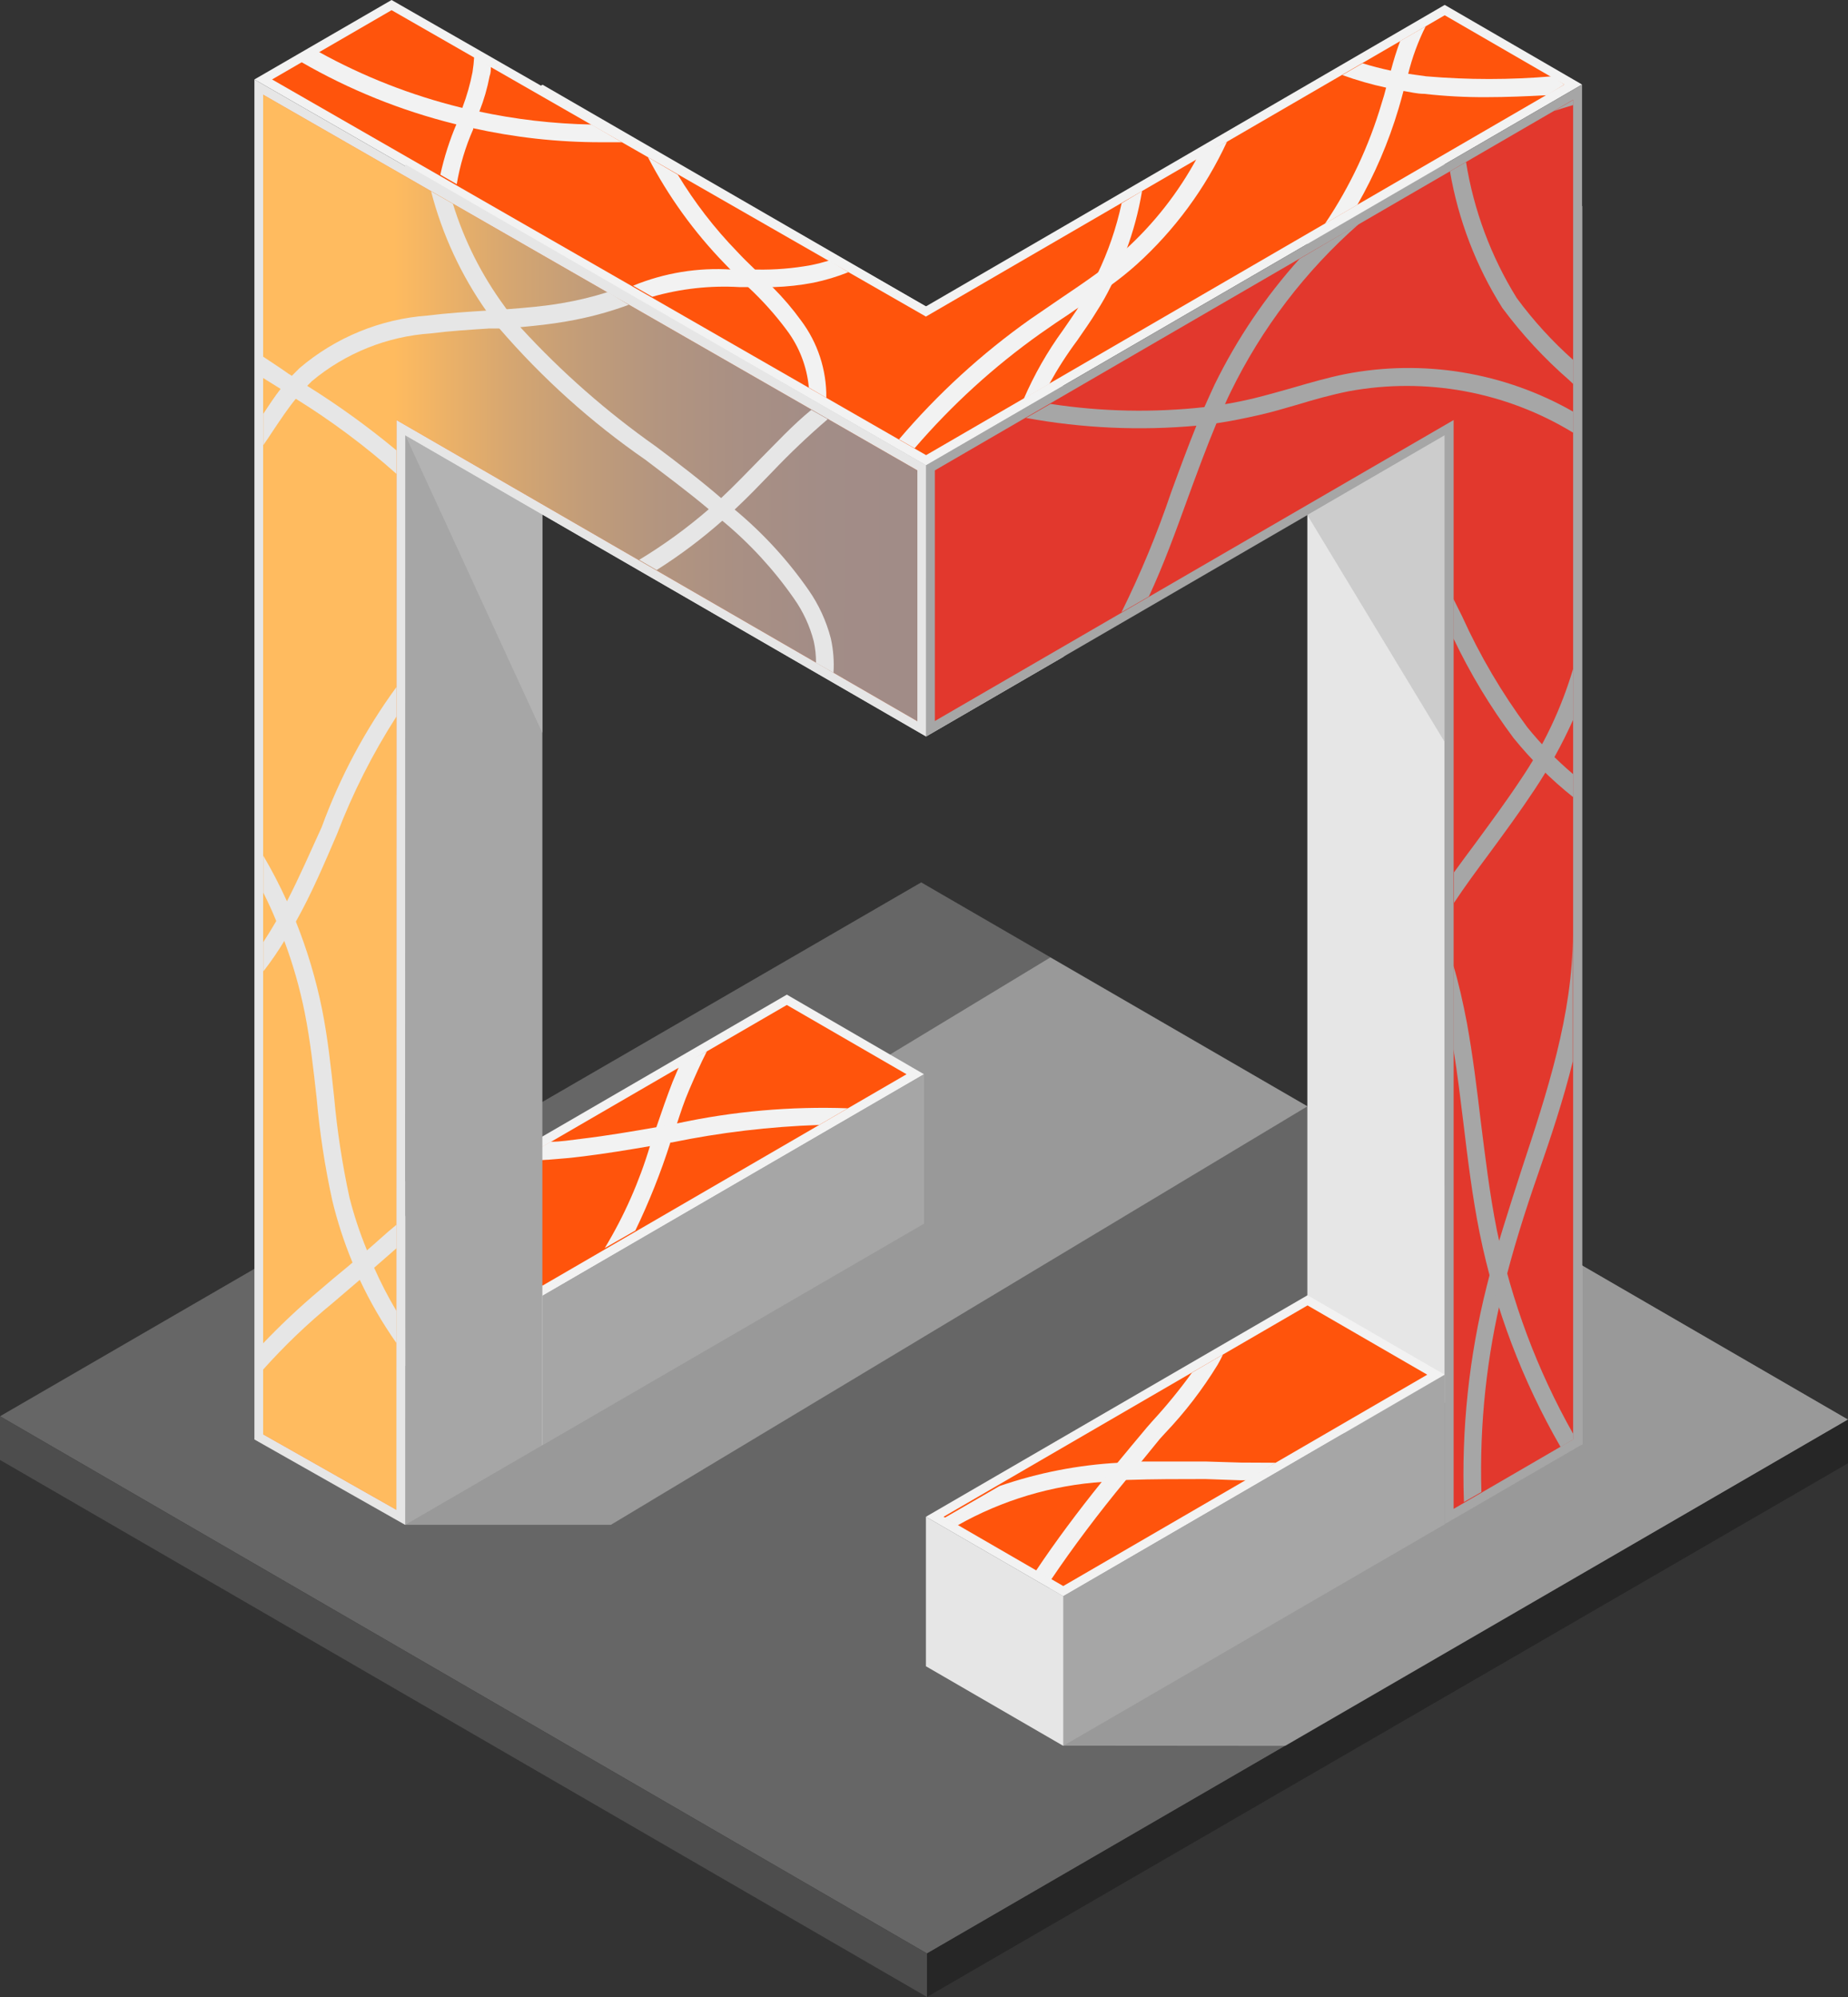 <?xml version="1.0" encoding="UTF-8"?> <svg xmlns="http://www.w3.org/2000/svg" width="136" height="147" viewBox="0 0 136 147" fill="none"><rect x="0" y="0" width="136" height="147" fill="#333333" stroke="none"/> <g clip-path="url(#clip0_337_813)"> <path d="M68.219 143.786L0 104.244L67.794 64.948L136 104.489L68.219 143.786Z" fill="#666666"></path> <g style="mix-blend-mode:multiply"> <path d="M29.821 112.235H44.956L96.213 81.433L77.297 70.473L18.723 105.948L29.821 112.235Z" fill="#999999"></path> </g> <g style="mix-blend-mode:multiply"> <path d="M78.249 128.488L94.722 128.501L136 104.489L115.579 92.651L68.141 122.64L78.249 128.488Z" fill="#999999"></path> </g> <path d="M136 107.704V104.489L68.219 143.786V146.987L136 107.704Z" fill="#262626"></path> <path d="M0 107.458V104.244L68.219 143.786V146.987L0 107.458Z" fill="#4D4D4D"></path> <path d="M96.213 106.322V15.169L106.321 12.083V103.237L96.213 106.322Z" fill="#E6E6E6"></path> <g style="mix-blend-mode:multiply"> <path d="M96.213 37.915L106.321 54.62V32.041L96.213 37.915Z" fill="#CCCCCC"></path> </g> <path d="M116.428 15.169V106.322L106.321 103.237V12.083L116.428 15.169Z" fill="#BFBFBF"></path> <path d="M106.321 23.095V21.043L78.249 28.401V48.346L106.321 23.095Z" fill="#BFBFBF"></path> <path d="M68.154 22.54V42.498L78.249 48.346V28.401L68.154 22.54Z" fill="#E6E6E6"></path> <path d="M39.928 95.375L29.821 89.514L57.905 73.21L68 79.07L39.928 95.375Z" fill="#F2F2F2"></path> <path d="M31.119 89.514L57.905 73.971L66.714 79.07L39.928 94.626L31.119 89.514Z" fill="#FF540C"></path> <path d="M52.016 77.392C51.553 78.296 51.142 79.238 50.73 80.194C50.319 81.149 50.1 81.859 49.817 82.711C49.65 83.189 49.483 83.653 49.328 84.118C48.623 86.328 47.763 88.484 46.757 90.573L44.506 91.864C45.937 89.495 47.06 86.953 47.849 84.299L48.081 83.628C48.158 83.395 48.235 83.15 48.325 82.905C48.698 81.807 49.084 80.697 49.495 79.639L49.997 78.451L52.016 77.392Z" fill="#F2F2F2"></path> <path d="M62.393 81.575L60.284 82.801C56.637 82.924 53.006 83.356 49.431 84.092H49.354L47.901 84.35C46.255 84.634 44.596 84.906 42.937 85.112C41.278 85.319 39.671 85.422 38.051 85.474L40.52 84.04C41.278 84.04 42.024 83.911 42.783 83.821C44.635 83.602 46.525 83.279 48.377 82.956L49.2 82.801L49.843 82.685C53.964 81.796 58.18 81.423 62.393 81.575Z" fill="#F2F2F2"></path> <path d="M68 90.069V79.07L39.928 95.375V106.374L68 90.069Z" fill="#A6A6A6"></path> <path d="M29.821 89.514V100.526L39.928 106.374V95.375L29.821 89.514Z" fill="#E6E6E6"></path> <path d="M39.915 6.274V106.374L29.821 112.235V12.135L39.915 6.274Z" fill="#A6A6A6"></path> <g style="mix-blend-mode:multiply"> <path d="M29.834 32.041L39.915 53.949V37.876L29.834 32.041Z" fill="#B3B3B3"></path> </g> <path d="M68.154 34.249L78.249 28.401L39.928 6.235L29.834 12.096L68.154 34.249Z" fill="#F2F2F2"></path> <path d="M116.428 6.222L106.321 0.361L68.141 22.553L28.818 0L18.723 5.848L68.154 34.249L116.428 6.222Z" fill="#F2F2F2"></path> <path d="M20.022 5.848L28.818 0.749L68.141 23.302L106.321 1.123L115.129 6.222L68.154 33.5L20.022 5.848Z" fill="#FF540C"></path> <path d="M62.432 20.036C61.599 20.369 60.738 20.628 59.86 20.81C58.893 20.995 57.912 21.103 56.928 21.133C56.324 21.133 55.719 21.133 55.115 21.133H54.433C52.266 21.005 50.092 21.245 48.004 21.843L46.589 21.03C48.889 20.083 51.374 19.677 53.855 19.842H55.694C57.026 19.866 58.356 19.757 59.667 19.519C60.117 19.429 60.567 19.313 61.043 19.171L62.432 20.036Z" fill="#F2F2F2"></path> <path d="M104.919 1.937C104.362 3.051 103.93 4.224 103.633 5.435L103.363 6.416L103.286 6.7C103.17 7.139 103.054 7.565 102.926 7.991C102.19 10.463 101.172 12.841 99.891 15.078L97.512 16.46C99.345 13.74 100.75 10.753 101.678 7.604C101.807 7.216 101.91 6.842 102.013 6.442C102.013 6.313 102.09 6.184 102.116 6.068C102.141 5.951 102.27 5.474 102.36 5.19C102.553 4.467 102.772 3.744 103.042 3.021L104.919 1.937Z" fill="#F2F2F2"></path> <path d="M84.048 14.058C83.796 15.565 83.4 17.043 82.865 18.473C82.556 19.358 82.187 20.221 81.76 21.055C81.45 21.691 81.102 22.308 80.718 22.901C80.268 23.65 79.753 24.36 79.278 25.057C78.519 26.075 77.831 27.145 77.22 28.259L75.806 29.085L75.343 29.356C76.114 27.572 77.08 25.879 78.223 24.308C78.558 23.818 78.905 23.327 79.239 22.824L79.625 22.217C80.038 21.569 80.411 20.896 80.744 20.203C81.551 18.535 82.156 16.775 82.544 14.962L84.048 14.058Z" fill="#F2F2F2"></path> <path d="M36.122 4.906C36.122 5.138 36.122 5.37 36.032 5.603C35.865 6.485 35.615 7.35 35.286 8.185C35.144 8.598 34.977 9.011 34.823 9.411V9.514C34.254 10.805 33.848 12.163 33.614 13.555L32.405 12.858C32.687 11.575 33.087 10.322 33.601 9.114C33.598 9.093 33.598 9.071 33.601 9.05C33.743 8.662 33.897 8.275 34.038 7.901C34.354 7.062 34.6 6.198 34.772 5.319C34.834 4.925 34.877 4.529 34.9 4.131L36.122 4.906Z" fill="#F2F2F2"></path> <path d="M45.766 10.47H44.223C41.04 10.47 37.866 10.119 34.759 9.424L33.473 9.127C29.507 8.142 25.697 6.604 22.157 4.557L23.442 3.808C26.736 5.634 30.256 7.014 33.91 7.914L35.196 8.198C37.936 8.789 40.727 9.113 43.529 9.166L45.766 10.47Z" fill="#F2F2F2"></path> <path d="M90.298 10.431C88.71 13.862 86.449 16.935 83.65 19.468C83.046 20.007 82.415 20.516 81.76 20.991C80.936 21.61 80.088 22.191 79.188 22.759L78.725 23.082C78.005 23.56 77.272 24.05 76.564 24.554C73.147 26.98 70.038 29.815 67.306 32.997L66.161 32.338C69 28.997 72.244 26.027 75.819 23.495L78.005 21.998C78.905 21.391 79.805 20.784 80.692 20.139C81.395 19.622 82.077 19.08 82.737 18.512V18.448C84.907 16.49 86.726 14.171 88.112 11.593L90.298 10.431Z" fill="#F2F2F2"></path> <path d="M115.129 6.222L113.843 7.01C112.339 7.087 110.86 7.152 109.394 7.152C107.86 7.161 106.327 7.079 104.803 6.907C104.302 6.907 103.8 6.778 103.312 6.7C102.823 6.623 102.45 6.545 102.026 6.455C100.926 6.219 99.843 5.908 98.785 5.525L100.277 4.66C100.946 4.867 101.64 5.048 102.373 5.203C102.784 5.28 103.209 5.37 103.659 5.435L104.945 5.616C108.034 5.881 111.14 5.881 114.229 5.616L115.129 6.222Z" fill="#F2F2F2"></path> <path d="M60.812 29.279L59.526 28.53C59.387 26.999 58.826 25.537 57.905 24.308C57.064 23.175 56.121 22.12 55.089 21.159L54.716 20.797L53.778 19.868L53.328 19.403C51.075 17.081 49.174 14.441 47.682 11.567L49.881 12.858C51.116 14.902 52.578 16.799 54.24 18.512C54.678 18.99 55.141 19.429 55.604 19.881C56.066 20.332 56.465 20.72 56.889 21.172C57.637 21.921 58.325 22.728 58.947 23.586C60.178 25.224 60.834 27.226 60.812 29.279Z" fill="#F2F2F2"></path> <path d="M29.834 32.041V12.096L68.154 34.249V54.207L29.834 32.041Z" fill="#E6E6E6"></path> <path d="M18.723 5.848V105.948L29.821 112.235L29.834 32.041L68.154 54.207V34.249L18.723 5.848Z" fill="#E6E6E6"></path> <path d="M67.511 34.623V53.084L29.178 30.918L29.165 111.125L19.366 105.574V6.971L67.511 34.623Z" fill="#FF540C"></path> <path style="mix-blend-mode:overlay" opacity="0.6" d="M67.511 34.623V53.084L29.178 30.918L29.165 111.125L19.366 105.574V6.971L67.511 34.623Z" fill="url(#paint0_linear_337_813)"></path> <path d="M61.339 49.521L60.053 48.785C60.056 48.251 60 47.718 59.886 47.197C59.595 46.071 59.103 45.008 58.433 44.06C56.946 41.923 55.177 39.999 53.173 38.341L52.71 37.941L52.183 37.502C50.653 36.211 49.045 35.023 47.489 33.836C43.517 31.087 39.909 27.842 36.752 24.179C36.52 23.895 36.302 23.599 36.083 23.302C35.99 23.186 35.904 23.066 35.826 22.94C33.936 20.262 32.546 17.261 31.724 14.084L33.331 15.001C34.166 17.709 35.448 20.258 37.125 22.54C37.189 22.643 37.266 22.734 37.343 22.837C37.652 23.263 37.986 23.663 38.334 24.128C41.322 27.386 44.65 30.311 48.261 32.855C49.894 34.081 51.553 35.346 53.148 36.727L53.546 37.05L54.138 37.566C56.183 39.274 57.991 41.249 59.513 43.44C60.264 44.521 60.817 45.728 61.146 47.003C61.328 47.829 61.393 48.677 61.339 49.521Z" fill="#E6E6E6"></path> <path d="M29.178 33.151V34.881C26.879 32.835 24.41 30.991 21.797 29.369L20.703 28.659L20.601 28.594L19.315 27.794V26.219C19.945 26.645 20.601 27.058 21.231 27.51L21.501 27.678L22.607 28.401C24.901 29.834 27.096 31.421 29.178 33.151Z" fill="#E6E6E6"></path> <path d="M46.268 22.436C44.77 22.988 43.225 23.399 41.651 23.663C40.558 23.857 39.452 23.973 38.346 24.076L36.765 24.179H35.993C34.579 24.27 33.113 24.36 31.698 24.541C28.488 24.759 25.428 25.988 22.954 28.052L22.671 28.336C22.356 28.641 22.064 28.969 21.797 29.317C21.192 30.053 20.665 30.854 20.099 31.693C19.868 32.054 19.623 32.416 19.379 32.764V30.453C19.79 29.834 20.228 29.162 20.665 28.607C20.934 28.261 21.222 27.929 21.526 27.613L22.041 27.097C24.701 24.829 28.012 23.472 31.492 23.224C32.933 23.043 34.386 22.953 35.8 22.863H35.877L37.318 22.759C38.681 22.656 40.069 22.54 41.394 22.307C42.526 22.114 43.643 21.843 44.737 21.494L46.268 22.436Z" fill="#E6E6E6"></path> <path d="M60.914 30.854C59.491 32.075 58.131 33.367 56.838 34.727C55.964 35.63 55.076 36.56 54.151 37.425L53.983 37.579L53.186 38.302C51.667 39.65 50.041 40.872 48.325 41.956L47.039 41.207C48.856 40.108 50.577 38.855 52.183 37.463L53.096 36.637C54.035 35.759 54.948 34.804 55.848 33.887C57.134 32.596 58.317 31.305 59.706 30.169L60.914 30.854Z" fill="#E6E6E6"></path> <path d="M29.178 50.566V52.735C27.428 55.46 25.963 58.358 24.805 61.385C23.867 63.566 22.928 65.787 21.771 67.839C21.501 68.317 21.218 68.795 20.922 69.259C20.485 69.982 20.008 70.68 19.495 71.351L19.379 71.493V69.337C19.7 68.846 20.022 68.33 20.318 67.814C20.613 67.297 20.858 66.858 21.102 66.368C22.028 64.586 22.825 62.727 23.674 60.881C25.017 57.2 26.869 53.728 29.178 50.566Z" fill="#E6E6E6"></path> <path d="M29.178 96.498V98.861C28.138 97.382 27.23 95.814 26.464 94.175C26.271 93.774 26.091 93.348 25.924 92.884C25.32 91.422 24.83 89.916 24.458 88.378C23.911 85.884 23.524 83.357 23.301 80.813C23.07 78.735 22.838 76.605 22.427 74.539C22.067 72.742 21.564 70.976 20.922 69.259C20.742 68.756 20.536 68.252 20.318 67.762C20.035 67.065 19.713 66.368 19.379 65.709V62.985C20.009 64.061 20.584 65.168 21.102 66.303C21.334 66.806 21.565 67.31 21.771 67.826C22.608 69.915 23.253 72.075 23.7 74.281C24.124 76.398 24.355 78.567 24.587 80.736C24.811 83.227 25.189 85.702 25.719 88.146C26.054 89.466 26.483 90.76 27.005 92.019C27.172 92.445 27.352 92.858 27.532 93.31C28.017 94.404 28.566 95.469 29.178 96.498Z" fill="#E6E6E6"></path> <path d="M29.178 90.147V91.877L27.493 93.348L26.465 94.213L24.458 95.93C22.618 97.437 20.898 99.085 19.315 100.862V98.925C20.655 97.518 22.072 96.187 23.558 94.936C24.201 94.381 24.844 93.839 25.526 93.284L25.86 93L26.902 92.122C27.712 91.438 28.406 90.766 29.178 90.147Z" fill="#E6E6E6"></path> <path d="M78.249 28.401V48.346L68.154 54.207V34.249L78.249 28.401Z" fill="#BFBFBF"></path> <path d="M116.428 15.169V106.322L106.321 103.237V12.083L116.428 15.169Z" fill="#BFBFBF"></path> <path d="M106.321 23.095V21.043L78.249 28.401V48.346L106.321 23.095Z" fill="#BFBFBF"></path> <path d="M78.249 28.401V48.346L68.154 54.207V34.249L78.249 28.401Z" fill="#BFBFBF"></path> <path d="M78.249 117.489L68.141 111.641L96.226 95.336L106.321 101.184L78.249 117.489Z" fill="#F2F2F2"></path> <path d="M69.44 111.641L96.226 96.085L105.035 101.184L78.249 116.74L69.44 111.641Z" fill="#FF540C"></path> <path d="M93.886 107.665L91.777 108.956H91.288L88.716 108.865C86.865 108.865 84.859 108.865 82.968 108.93C82.377 108.93 81.772 109.007 81.181 109.072C77.416 109.32 73.756 110.415 70.469 112.274L69.517 111.718L73.555 109.382C76.389 108.404 79.345 107.826 82.338 107.665L84.087 107.574C85.669 107.574 87.237 107.574 88.742 107.574L91.314 107.652L93.886 107.665Z" fill="#F2F2F2"></path> <path d="M90.002 99.7C89.882 99.96 89.749 100.214 89.604 100.461C88.498 102.267 87.205 103.951 85.746 105.483L85.347 105.922L84.023 107.549L82.891 108.904C80.808 111.421 78.969 113.874 77.349 116.275L76.23 115.63C77.67 113.474 79.303 111.279 81.104 109.046L82.261 107.639C82.942 106.8 83.663 105.961 84.409 105.057L84.794 104.618C85.841 103.481 86.82 102.283 87.726 101.029L90.002 99.7Z" fill="#F2F2F2"></path> <path d="M106.321 112.196V101.184L78.249 117.489V128.501L106.321 112.196Z" fill="#A6A6A6"></path> <path d="M68.141 111.641V122.64L78.249 128.501V117.489L68.141 111.641Z" fill="#E6E6E6"></path> <path d="M68.154 34.249V54.207L106.321 32.041V112.183L116.428 106.322V6.222L68.154 34.249Z" fill="#A6A6A6"></path> <path d="M106.977 30.918L68.797 53.071V34.623L115.772 7.345V105.948L106.977 111.06V30.918Z" fill="#E2382D"></path> <path d="M115.772 56.982V58.673C114.158 57.387 112.688 55.928 111.387 54.323C109.676 52.031 108.194 49.575 106.964 46.99V44.086L107.607 45.377C108.912 48.26 110.52 50.995 112.403 53.535C113.417 54.787 114.545 55.941 115.772 56.982Z" fill="#A6A6A6"></path> <path d="M111.992 86.041C113.843 80.439 115.747 74.668 115.747 68.807V78.128C115.052 80.955 114.126 83.718 113.175 86.455C112.223 89.191 111.297 92.122 110.603 94.988C109.407 99.837 108.875 104.827 109.021 109.821L107.735 110.557C107.543 105.197 108.11 99.838 109.42 94.639C110.127 91.773 111.092 88.856 111.992 86.041Z" fill="#A6A6A6"></path> <path d="M115.772 26.49V28.259L115.502 28C113.669 26.408 112.013 24.621 110.564 22.669C108.631 19.605 107.32 16.187 106.707 12.612L107.89 11.928C108.459 15.479 109.727 18.879 111.619 21.933C112.841 23.594 114.233 25.121 115.772 26.49Z" fill="#A6A6A6"></path> <path d="M95.635 19.054L100.02 16.472C96.074 19.934 92.857 24.152 90.555 28.878C90.427 29.137 90.298 29.408 90.182 29.679C89.964 30.143 89.758 30.621 89.552 31.086C88.781 32.932 88.086 34.83 87.405 36.689C86.53 39.103 85.643 41.556 84.55 43.905L82.531 45.067C83.943 42.213 85.163 39.267 86.183 36.25C86.787 34.597 87.405 32.919 88.073 31.267C88.266 30.802 88.459 30.35 88.665 29.898C88.871 29.446 89.141 28.827 89.385 28.31C91.029 24.948 93.133 21.833 95.635 19.054Z" fill="#A6A6A6"></path> <path d="M115.772 7.358V7.733C115.309 7.862 114.846 8.017 114.371 8.172L115.772 7.358Z" fill="#A6A6A6"></path> <path d="M115.772 30.299V31.848C110.824 28.829 104.942 27.745 99.248 28.801C97.962 29.059 96.676 29.421 95.493 29.782C94.555 30.053 93.603 30.337 92.626 30.557C91.648 30.776 90.607 30.996 89.552 31.151L88.073 31.331C83.879 31.713 79.653 31.522 75.51 30.763L77.31 29.73C81.069 30.305 84.886 30.383 88.665 29.963L90.182 29.744C90.915 29.627 91.623 29.472 92.33 29.305C93.269 29.072 94.22 28.801 95.133 28.543C96.419 28.169 97.705 27.794 98.991 27.536C104.734 26.417 110.686 27.397 115.772 30.299Z" fill="#A6A6A6"></path> <path d="M115.772 49.224V52.98C114.965 54.778 114.01 56.506 112.917 58.144C111.85 59.758 110.693 61.333 109.574 62.856C108.7 64.031 107.812 65.232 107.002 66.458V64.212C107.529 63.489 108.044 62.779 108.571 62.082C109.677 60.571 110.834 59.009 111.876 57.434C113.591 54.917 114.905 52.147 115.772 49.224Z" fill="#A6A6A6"></path> <path d="M115.772 105.535V105.961L114.846 106.503C112.028 101.615 110.017 96.301 108.893 90.766C108.352 88.081 108.018 85.332 107.697 82.659C107.478 80.878 107.259 79.032 106.964 77.225V71.08C107.349 72.371 107.671 73.803 107.954 75.288C108.391 77.689 108.687 80.129 108.97 82.504C109.304 85.151 109.626 87.875 110.153 90.521C111.234 95.789 113.13 100.855 115.772 105.535Z" fill="#A6A6A6"></path> </g> <defs> <linearGradient id="paint0_linear_337_813" x1="19.379" y1="59.048" x2="67.511" y2="59.048" gradientUnits="userSpaceOnUse"> <stop offset="0.2" stop-color="#FFFF96"></stop> <stop offset="0.28" stop-color="#DFEFA4"></stop> <stop offset="0.38" stop-color="#B9DCB4"></stop> <stop offset="0.49" stop-color="#99CCC1"></stop> <stop offset="0.6" stop-color="#81C0CC"></stop> <stop offset="0.72" stop-color="#70B7D3"></stop> <stop offset="0.85" stop-color="#65B2D8"></stop> <stop offset="1" stop-color="#62B0D9"></stop> </linearGradient> <clipPath id="clip0_337_813"> <rect width="136" height="147" fill="white"></rect> </clipPath> </defs> </svg> 
